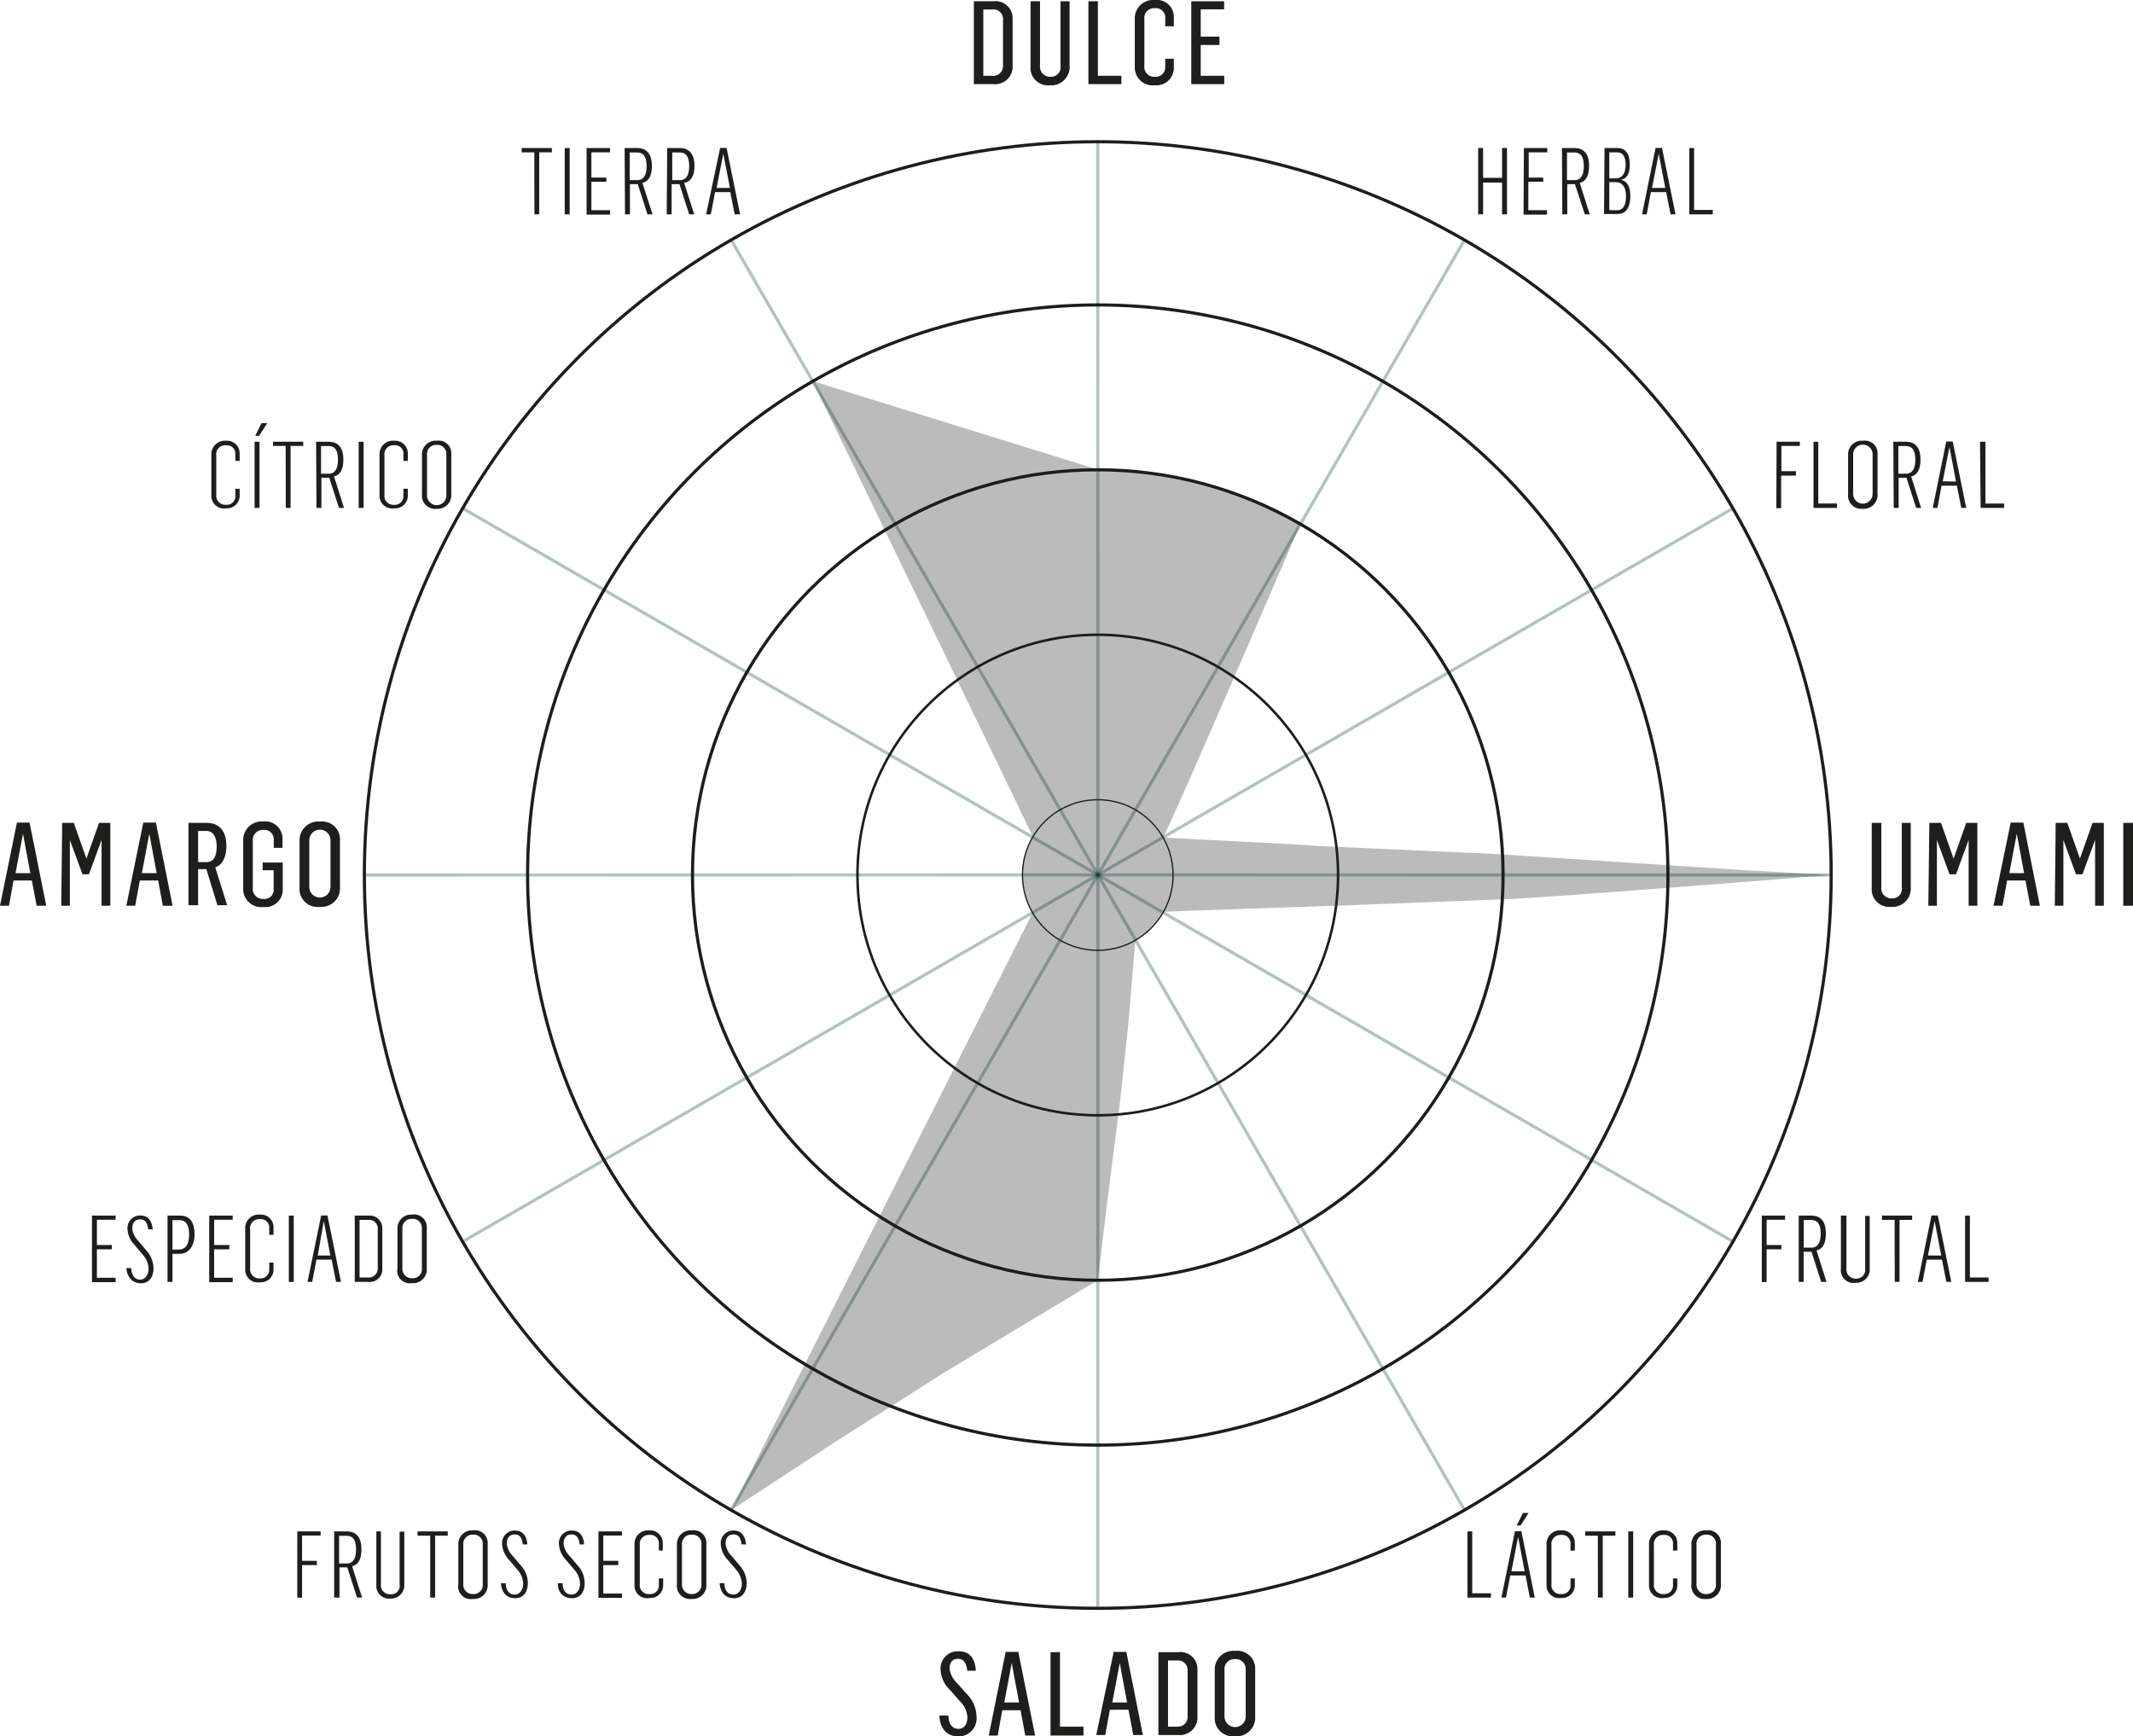 <svg xmlns="http://www.w3.org/2000/svg" viewBox="0 0 168.83 137.45"><defs><style>.cls-1{isolation:isolate;}.cls-2,.cls-3,.cls-4,.cls-5{fill:none;stroke-miterlimit:10;}.cls-2{stroke:#023333;}.cls-2,.cls-4{stroke-width:0.25px;}.cls-2,.cls-8{opacity:0.3;}.cls-3,.cls-4,.cls-5{stroke:#1d1e1c;}.cls-3{stroke-width:0.2px;}.cls-5{stroke-width:0.1px;}.cls-6{mix-blend-mode:multiply;}.cls-7{fill:#1e1e1c;}.cls-8{fill:#1d1d1b;}</style></defs><g class="cls-1"><g id="Capa_1" data-name="Capa 1"><line class="cls-2" x1="86.9" y1="69.26" x2="115.92" y2="18.99"/><line class="cls-2" x1="137.17" y1="40.24" x2="86.9" y2="69.26"/><line class="cls-2" x1="144.95" y1="69.27" x2="86.9" y2="69.26"/><line class="cls-2" x1="137.17" y1="98.29" x2="86.9" y2="69.26"/><line class="cls-2" x1="115.92" y1="119.54" x2="86.9" y2="69.26"/><line class="cls-2" x1="86.89" y1="127.32" x2="86.9" y2="69.26"/><line class="cls-2" x1="57.87" y1="119.54" x2="86.9" y2="69.26"/><line class="cls-2" x1="36.62" y1="98.29" x2="86.9" y2="69.26"/><line class="cls-2" x1="28.84" y1="69.27" x2="86.9" y2="69.26"/><line class="cls-2" x1="36.62" y1="40.24" x2="86.9" y2="69.26"/><line class="cls-2" x1="57.87" y1="18.99" x2="86.9" y2="69.26"/><line class="cls-2" x1="86.89" y1="11.21" x2="86.9" y2="69.26"/><circle class="cls-3" cx="86.89" cy="69.27" r="19.02"/><circle class="cls-4" cx="86.89" cy="69.27" r="32.08"/><circle class="cls-4" cx="86.89" cy="69.27" r="45.13"/><circle class="cls-4" cx="86.89" cy="69.27" r="58.05"/><circle class="cls-5" cx="86.89" cy="69.27" r="5.96"/><g class="cls-6"><path class="cls-7" d="M90.2,167.42l.72,0c0,.6.26,1.05.79,1.05s.71-.48.71-.92a1.9,1.9,0,0,0-.57-1.24l-.77-.88a2.37,2.37,0,0,1-.78-1.63,1.36,1.36,0,0,1,1.43-1.47c.72,0,1.29.39,1.36,1.54l-.68,0c-.08-.64-.29-.94-.73-.94s-.67.27-.67.79a2,2,0,0,0,.64,1.18l.68.77a2.56,2.56,0,0,1,.81,1.81,1.42,1.42,0,0,1-1.44,1.59C90.8,169.06,90.26,168.47,90.2,167.42Z" transform="translate(-15.85 -31.61)"/><path class="cls-7" d="M95.45,162.38h1L97.78,169H97l-.37-2H95.18l-.36,2h-.71Zm1.06,4-.58-3.12h0l-.59,3.12Z" transform="translate(-15.85 -31.61)"/><path class="cls-7" d="M99,162.4h.75v5.9h1.86V169H99Z" transform="translate(-15.85 -31.61)"/><path class="cls-7" d="M104,162.38h1l1.31,6.58h-.76l-.38-2H103.7l-.37,2h-.71Zm1.06,4-.58-3.12h0l-.59,3.12Z" transform="translate(-15.85 -31.61)"/><path class="cls-7" d="M107.54,162.4h1.56a1.35,1.35,0,0,1,1.53,1.38v3.69a1.4,1.4,0,0,1-1.55,1.49h-1.54Zm1.49,5.9a.77.77,0,0,0,.82-.84v-3.6a.75.75,0,0,0-.82-.8h-.73v5.24Z" transform="translate(-15.85 -31.61)"/><path class="cls-7" d="M112,167.49v-3.63a1.48,1.48,0,0,1,1.62-1.56,1.41,1.41,0,0,1,1.58,1.48v3.68a1.49,1.49,0,0,1-1.61,1.6A1.44,1.44,0,0,1,112,167.49Zm2.45,0v-3.72a.79.79,0,0,0-.86-.82.78.78,0,0,0-.82.85v3.69a.84.84,0,1,0,1.68,0Z" transform="translate(-15.85 -31.61)"/></g><g class="cls-6"><path class="cls-7" d="M92.93,31.71h1.55A1.35,1.35,0,0,1,96,33.09v3.69a1.39,1.39,0,0,1-1.54,1.49H92.93Zm1.48,5.9a.77.77,0,0,0,.83-.84V33.16a.75.75,0,0,0-.83-.8h-.73v5.25Z" transform="translate(-15.85 -31.61)"/><path class="cls-7" d="M97.42,36.86V31.71h.75v5.08a.8.8,0,0,0,.83.9.76.76,0,0,0,.79-.89V31.71h.72v5.1a1.45,1.45,0,0,1-1.57,1.55A1.38,1.38,0,0,1,97.42,36.86Z" transform="translate(-15.85 -31.61)"/><path class="cls-7" d="M102,31.71h.75v5.9h1.86v.66H102Z" transform="translate(-15.85 -31.61)"/><path class="cls-7" d="M105.67,36.89V33.11a1.46,1.46,0,0,1,1.6-1.5,1.34,1.34,0,0,1,1.49,1.33v.75h-.68v-.64a.74.74,0,0,0-.82-.79.77.77,0,0,0-.83.87v3.68a.78.78,0,0,0,.85.88.75.75,0,0,0,.8-.78v-.65h.68v.68a1.37,1.37,0,0,1-1.49,1.42A1.42,1.42,0,0,1,105.67,36.89Z" transform="translate(-15.85 -31.61)"/><path class="cls-7" d="M110.14,31.71h2.6v.64h-1.85v2.16h1.48v.66h-1.48v2.44h1.86v.66h-2.61Z" transform="translate(-15.85 -31.61)"/></g><g class="cls-6"><path class="cls-7" d="M58.14,43.67h-1v-.34h2.39v.34h-1v4.91h-.38Z" transform="translate(-15.85 -31.61)"/><path class="cls-7" d="M60.55,43.33h.39v5.25h-.39Z" transform="translate(-15.85 -31.61)"/><path class="cls-7" d="M62.28,43.33h1.85v.34H62.66v2h1.19V46H62.66v2.25h1.48v.35H62.28Z" transform="translate(-15.85 -31.61)"/><path class="cls-7" d="M65.29,43.33h1c.81,0,1.16.56,1.16,1.41s-.29,1.24-.75,1.35l.8,2.49h-.4l-.77-2.39h-.62v2.39h-.39Zm1,2.54c.51,0,.74-.42.74-1.08s-.16-1.11-.77-1.11h-.57v2.19Z" transform="translate(-15.85 -31.61)"/><path class="cls-7" d="M68.66,43.33h1c.81,0,1.16.56,1.16,1.41S70.5,46,70,46.09l.8,2.49h-.4l-.77-2.39h-.62v2.39h-.39Zm1,2.54c.51,0,.74-.42.74-1.08s-.16-1.11-.77-1.11h-.57v2.19Z" transform="translate(-15.85 -31.61)"/><path class="cls-7" d="M72.85,43.32h.51l1.07,5.26H74l-.35-1.76h-1.2l-.34,1.76h-.37Zm.78,3.17-.53-2.71h0l-.53,2.71Z" transform="translate(-15.85 -31.61)"/></g><g class="cls-6"><path class="cls-7" d="M32.58,70.81V67.62a1.07,1.07,0,0,1,1.16-1.12,1,1,0,0,1,1.08,1v.6h-.34v-.52a.67.67,0,0,0-.74-.72.71.71,0,0,0-.77.81v3.09a.72.72,0,0,0,.78.81.67.67,0,0,0,.73-.71V70.3h.34v.55a1,1,0,0,1-1.07,1A1,1,0,0,1,32.58,70.81Z" transform="translate(-15.85 -31.61)"/><path class="cls-7" d="M36,66.58h.39v5.24H36Zm.55-1.47H37l-.64,1h-.31Z" transform="translate(-15.85 -31.61)"/><path class="cls-7" d="M38.46,66.91h-1v-.33h2.39v.33h-1v4.91h-.38Z" transform="translate(-15.85 -31.61)"/><path class="cls-7" d="M40.87,66.58h1c.81,0,1.16.55,1.16,1.4s-.29,1.24-.74,1.35l.79,2.49h-.4l-.77-2.39h-.62v2.39h-.39Zm1,2.53c.5,0,.73-.42.73-1.08s-.15-1.11-.76-1.11h-.58v2.19Z" transform="translate(-15.85 -31.61)"/><path class="cls-7" d="M44.24,66.58h.39v5.24h-.39Z" transform="translate(-15.85 -31.61)"/><path class="cls-7" d="M45.89,70.81V67.62a1.06,1.06,0,0,1,1.16-1.12,1,1,0,0,1,1.08,1v.6h-.35v-.52a.66.66,0,0,0-.74-.72.71.71,0,0,0-.76.81v3.09a.71.71,0,0,0,.77.81.67.67,0,0,0,.73-.71V70.3h.35v.55a1,1,0,0,1-1.08,1A1,1,0,0,1,45.89,70.81Z" transform="translate(-15.85 -31.61)"/><path class="cls-7" d="M49.25,70.73V67.65a1.08,1.08,0,0,1,1.17-1.15,1,1,0,0,1,1.15,1.07v3.12a1.09,1.09,0,0,1-1.17,1.2A1.05,1.05,0,0,1,49.25,70.73Zm1.93,0V67.58a.71.71,0,0,0-.78-.75.72.72,0,0,0-.75.78v3.13a.77.77,0,1,0,1.53,0Z" transform="translate(-15.85 -31.61)"/></g><g class="cls-6"><path class="cls-7" d="M132.85,43.33h.39v2.36h1.5V43.33h.39v5.25h-.39V46.06h-1.5v2.52h-.39Z" transform="translate(-15.85 -31.61)"/><path class="cls-7" d="M136.47,43.33h1.85v.34h-1.47v2H138V46h-1.18v2.25h1.48v.35h-1.86Z" transform="translate(-15.85 -31.61)"/><path class="cls-7" d="M139.48,43.33h1c.81,0,1.15.56,1.15,1.41s-.29,1.24-.74,1.35l.79,2.49h-.39l-.78-2.39h-.61v2.39h-.39Zm1,2.54c.51,0,.73-.42.73-1.08s-.15-1.11-.76-1.11h-.57v2.19Z" transform="translate(-15.85 -31.61)"/><path class="cls-7" d="M142.85,43.33h1c.73,0,1,.52,1,1.3s-.26,1.14-.71,1.21v0c.57.11.75.65.75,1.27,0,1.06-.42,1.44-1,1.44h-1.08Zm.9,2.4c.43,0,.77-.32.77-1.06s-.27-1-.67-1h-.62v2.06Zm.12,2.52c.44,0,.68-.38.68-1.13s-.34-1.09-.79-1.09h-.53v2.22Z" transform="translate(-15.85 -31.61)"/><path class="cls-7" d="M146.89,43.32h.51l1.07,5.26h-.39l-.35-1.76h-1.21l-.33,1.76h-.37Zm.77,3.17-.52-2.71h0l-.53,2.71Z" transform="translate(-15.85 -31.61)"/><path class="cls-7" d="M149.56,43.33h.38v4.9h1.48v.35h-1.86Z" transform="translate(-15.85 -31.61)"/></g><g class="cls-6"><path class="cls-7" d="M39.38,152.84h1.85v.33H39.76v2h1.17v.34H39.76v2.58h-.38Z" transform="translate(-15.85 -31.61)"/><path class="cls-7" d="M42.3,152.84h1c.81,0,1.16.55,1.16,1.41s-.29,1.24-.74,1.35l.79,2.48h-.4l-.77-2.39h-.62v2.39H42.3Zm1,2.54c.5,0,.73-.42.73-1.08s-.15-1.11-.76-1.11h-.58v2.19Z" transform="translate(-15.85 -31.61)"/><path class="cls-7" d="M45.64,157.05v-4.21H46V157a.72.72,0,0,0,.75.82.68.68,0,0,0,.73-.8v-4.16h.37V157a1.06,1.06,0,0,1-1.13,1.16A1,1,0,0,1,45.64,157.05Z" transform="translate(-15.85 -31.61)"/><path class="cls-7" d="M49.9,153.18h-1v-.34h2.39v.34h-1v4.9H49.9Z" transform="translate(-15.85 -31.61)"/><path class="cls-7" d="M52.13,157v-3.09a1.08,1.08,0,0,1,1.17-1.15,1,1,0,0,1,1.15,1.07V157a1.09,1.09,0,0,1-1.18,1.19A1,1,0,0,1,52.13,157Zm1.93,0v-3.15a.71.71,0,0,0-.78-.75.72.72,0,0,0-.76.78V157a.74.74,0,0,0,.78.8A.72.72,0,0,0,54.06,157Z" transform="translate(-15.85 -31.61)"/><path class="cls-7" d="M55.5,156.94h.38c0,.56.27.9.71.9s.67-.44.67-.85a1.74,1.74,0,0,0-.44-1.1l-.68-.8a2,2,0,0,1-.55-1.23,1,1,0,0,1,1-1.09c.54,0,.93.3,1,1.1h-.36c-.07-.57-.28-.79-.64-.79s-.63.23-.63.74a1.68,1.68,0,0,0,.51,1l.58.69a2.1,2.1,0,0,1,.58,1.41c0,.73-.36,1.21-1,1.21S55.56,157.74,55.5,156.94Z" transform="translate(-15.85 -31.61)"/><path class="cls-7" d="M60,156.94h.38c0,.56.27.9.71.9s.67-.44.67-.85a1.74,1.74,0,0,0-.44-1.1l-.68-.8a2,2,0,0,1-.55-1.23,1,1,0,0,1,1-1.09c.54,0,.93.3,1,1.1h-.36c-.07-.57-.28-.79-.64-.79s-.63.23-.63.74a1.68,1.68,0,0,0,.51,1l.58.69a2.1,2.1,0,0,1,.58,1.41c0,.73-.36,1.21-1,1.21S60,157.74,60,156.94Z" transform="translate(-15.85 -31.61)"/><path class="cls-7" d="M63.22,152.84h1.86v.33H63.6v2h1.19v.34H63.6v2.25h1.48v.34H63.22Z" transform="translate(-15.85 -31.61)"/><path class="cls-7" d="M66.07,157.07v-3.19a1.07,1.07,0,0,1,1.16-1.12,1,1,0,0,1,1.08,1v.6H68v-.51a.67.67,0,0,0-.74-.73.72.72,0,0,0-.77.82V157a.71.71,0,0,0,.78.8.67.67,0,0,0,.73-.71v-.53h.34v.55a1,1,0,0,1-1.07,1A1,1,0,0,1,66.07,157.07Z" transform="translate(-15.85 -31.61)"/><path class="cls-7" d="M69.43,157v-3.09a1.08,1.08,0,0,1,1.18-1.15,1,1,0,0,1,1.15,1.07V157a1.09,1.09,0,0,1-1.18,1.19A1.05,1.05,0,0,1,69.43,157Zm1.94,0v-3.15a.71.71,0,0,0-.78-.75.72.72,0,0,0-.76.78V157a.74.74,0,0,0,.77.8A.73.73,0,0,0,71.37,157Z" transform="translate(-15.85 -31.61)"/><path class="cls-7" d="M72.81,156.94h.38c0,.56.27.9.71.9s.67-.44.67-.85a1.79,1.79,0,0,0-.44-1.1l-.68-.8a2,2,0,0,1-.55-1.23,1,1,0,0,1,1-1.09c.54,0,.92.3,1,1.1h-.36c-.06-.57-.27-.79-.64-.79s-.62.23-.62.74a1.68,1.68,0,0,0,.51,1l.58.69a2.15,2.15,0,0,1,.58,1.41c0,.73-.36,1.21-1,1.21S72.87,157.74,72.81,156.94Z" transform="translate(-15.85 -31.61)"/></g><g class="cls-6"><path class="cls-7" d="M132,152.84h.38v4.9h1.48v.34H132Z" transform="translate(-15.85 -31.61)"/><path class="cls-7" d="M135.76,152.83h.51l1.06,5.25h-.39l-.34-1.75h-1.21l-.34,1.75h-.36Zm.77,3.17-.52-2.72h0l-.53,2.72Zm-.13-4.62h.44l-.64,1h-.31Z" transform="translate(-15.85 -31.61)"/><path class="cls-7" d="M138.26,157.07v-3.19a1.07,1.07,0,0,1,1.16-1.12,1,1,0,0,1,1.08,1v.6h-.34v-.51a.67.67,0,0,0-.74-.73.72.72,0,0,0-.77.82V157a.71.71,0,0,0,.78.8.67.67,0,0,0,.73-.71v-.53h.34v.55a1,1,0,0,1-1.07,1A1,1,0,0,1,138.26,157.07Z" transform="translate(-15.85 -31.61)"/><path class="cls-7" d="M142.32,153.18h-1v-.34h2.39v.34h-1v4.9h-.38Z" transform="translate(-15.85 -31.61)"/><path class="cls-7" d="M144.73,152.84h.39v5.24h-.39Z" transform="translate(-15.85 -31.61)"/><path class="cls-7" d="M146.37,157.07v-3.19a1.07,1.07,0,0,1,1.16-1.12,1,1,0,0,1,1.08,1v.6h-.34v-.51a.67.67,0,0,0-.74-.73.72.72,0,0,0-.77.82V157a.71.71,0,0,0,.78.8.67.67,0,0,0,.73-.71v-.53h.34v.55a1,1,0,0,1-1.07,1A1,1,0,0,1,146.37,157.07Z" transform="translate(-15.85 -31.61)"/><path class="cls-7" d="M149.73,157v-3.09a1.08,1.08,0,0,1,1.18-1.15,1,1,0,0,1,1.15,1.07V157a1.09,1.09,0,0,1-1.18,1.19A1.05,1.05,0,0,1,149.73,157Zm1.94,0v-3.15a.71.71,0,0,0-.78-.75.72.72,0,0,0-.76.78V157a.74.74,0,0,0,.77.8A.73.73,0,0,0,151.67,157Z" transform="translate(-15.85 -31.61)"/></g><g class="cls-6"><path class="cls-7" d="M156.47,66.58h1.84v.33h-1.46v2H158v.35h-1.17v2.58h-.38Z" transform="translate(-15.85 -31.61)"/><path class="cls-7" d="M159.39,66.58h.38v4.89h1.48v.35h-1.86Z" transform="translate(-15.85 -31.61)"/><path class="cls-7" d="M162.13,70.73V67.65a1.08,1.08,0,0,1,1.18-1.15,1,1,0,0,1,1.15,1.07v3.12a1.1,1.1,0,0,1-1.18,1.2A1.05,1.05,0,0,1,162.13,70.73Zm1.94,0V67.58a.77.77,0,0,0-1.54,0v3.13a.77.77,0,1,0,1.54,0Z" transform="translate(-15.85 -31.61)"/><path class="cls-7" d="M165.71,66.58h1c.81,0,1.15.55,1.15,1.4s-.28,1.24-.74,1.35l.79,2.49h-.39l-.77-2.39h-.62v2.39h-.39Zm1,2.53c.51,0,.74-.42.74-1.08s-.16-1.11-.77-1.11h-.57v2.19Z" transform="translate(-15.85 -31.61)"/><path class="cls-7" d="M169.9,66.56h.51l1.07,5.26h-.39l-.35-1.76h-1.21l-.33,1.76h-.37Zm.77,3.17L170.15,67h0l-.53,2.71Z" transform="translate(-15.85 -31.61)"/><path class="cls-7" d="M172.57,66.58H173v4.89h1.48v.35h-1.86Z" transform="translate(-15.85 -31.61)"/></g><g class="cls-6"><path class="cls-7" d="M23.13,127.84H25v.33H23.52v2H24.7v.34H23.52v2.25H25v.35H23.13Z" transform="translate(-15.85 -31.61)"/><path class="cls-7" d="M25.85,132l.38,0c.05.56.27.91.71.91s.67-.45.67-.86a1.75,1.75,0,0,0-.44-1.09l-.68-.81a1.94,1.94,0,0,1-.55-1.23,1,1,0,0,1,1-1.09c.54,0,.92.3,1,1.1h-.36c-.06-.56-.28-.79-.64-.79s-.62.23-.62.74a1.68,1.68,0,0,0,.51,1l.58.69A2.17,2.17,0,0,1,28,132c0,.72-.36,1.2-1,1.2S25.91,132.74,25.85,132Z" transform="translate(-15.85 -31.61)"/><path class="cls-7" d="M29.11,127.84h1c.85,0,1.14.65,1.14,1.48s-.39,1.55-1.2,1.55H29.5v2.22h-.39Zm.88,2.69c.58,0,.83-.44.83-1.21,0-.62-.18-1.12-.78-1.12H29.5v2.33Z" transform="translate(-15.85 -31.61)"/><path class="cls-7" d="M32.41,127.84h1.86v.33H32.8v2H34v.34H32.8v2.25h1.47v.35H32.41Z" transform="translate(-15.85 -31.61)"/><path class="cls-7" d="M35.26,132.07v-3.18a1.07,1.07,0,0,1,1.16-1.13,1,1,0,0,1,1.08,1v.6h-.34v-.51a.67.67,0,0,0-.74-.73.72.72,0,0,0-.77.82V132a.72.72,0,0,0,.78.81.68.68,0,0,0,.73-.72v-.53h.34v.56a1,1,0,0,1-1.07,1A1,1,0,0,1,35.26,132.07Z" transform="translate(-15.85 -31.61)"/><path class="cls-7" d="M38.71,127.84h.39v5.25h-.39Z" transform="translate(-15.85 -31.61)"/><path class="cls-7" d="M41.27,127.83h.5l1.07,5.26h-.39l-.35-1.76H40.9l-.34,1.76h-.37ZM42,131l-.52-2.72h0L41,131Z" transform="translate(-15.85 -31.61)"/><path class="cls-7" d="M43.93,127.84H45a1,1,0,0,1,1.11,1V132A1,1,0,0,1,45,133.09H43.93Zm1.06,4.9a.71.71,0,0,0,.76-.76v-3.07a.68.68,0,0,0-.75-.73h-.69v4.56Z" transform="translate(-15.85 -31.61)"/><path class="cls-7" d="M47.31,132v-3.08a1.09,1.09,0,0,1,1.17-1.16,1,1,0,0,1,1.15,1.07V132a1.09,1.09,0,0,1-1.18,1.19A1,1,0,0,1,47.31,132Zm1.93,0v-3.15a.71.71,0,0,0-.78-.75.72.72,0,0,0-.76.78V132a.74.74,0,0,0,.78.8A.72.72,0,0,0,49.24,132Z" transform="translate(-15.85 -31.61)"/></g><g class="cls-6"><path class="cls-7" d="M155.3,127.84h1.84v.33h-1.46v2h1.17v.34h-1.17v2.59h-.38Z" transform="translate(-15.85 -31.61)"/><path class="cls-7" d="M158.22,127.84h1c.81,0,1.15.55,1.15,1.41s-.28,1.24-.74,1.35l.79,2.49H160l-.77-2.39h-.62v2.39h-.39Zm1,2.54c.51,0,.74-.42.74-1.08s-.16-1.11-.77-1.11h-.57v2.19Z" transform="translate(-15.85 -31.61)"/><path class="cls-7" d="M161.56,132.06v-4.22H162V132a.73.73,0,0,0,.75.83.7.7,0,0,0,.73-.81v-4.16h.36V132a1.06,1.06,0,0,1-1.12,1.16A1,1,0,0,1,161.56,132.06Z" transform="translate(-15.85 -31.61)"/><path class="cls-7" d="M165.81,128.18h-1v-.34h2.39v.34h-1v4.91h-.38Z" transform="translate(-15.85 -31.61)"/><path class="cls-7" d="M168.73,127.83h.5l1.07,5.26h-.39l-.35-1.76h-1.2l-.34,1.76h-.37Zm.77,3.17-.52-2.72h0l-.53,2.72Z" transform="translate(-15.85 -31.61)"/><path class="cls-7" d="M171.39,127.84h.38v4.9h1.48v.35h-1.86Z" transform="translate(-15.85 -31.61)"/></g><g class="cls-6"><path class="cls-7" d="M17.19,96.73h1l1.32,6.58h-.76l-.38-2H16.92l-.36,2h-.71Zm1.06,4-.58-3.12h0l-.59,3.12Z" transform="translate(-15.85 -31.61)"/><path class="cls-7" d="M20.77,96.75h.92l1,2.83h0l1-2.83h.89v6.56h-.69V98.1h0l-1,2.72h-.51l-1-2.71h0v5.2h-.68Z" transform="translate(-15.85 -31.61)"/><path class="cls-7" d="M27.19,96.73h1l1.32,6.58h-.77l-.37-2H26.92l-.37,2h-.7Zm1.06,4-.58-3.12h0l-.59,3.12Z" transform="translate(-15.85 -31.61)"/><path class="cls-7" d="M30.77,96.75h1.44c1,0,1.56.66,1.56,1.82,0,.93-.34,1.53-.88,1.7l.94,3h-.77l-.88-2.86h-.65v2.86h-.76Zm1.42,3.11c.55,0,.81-.43.81-1.23,0-.64-.19-1.24-.83-1.24h-.64v2.47Z" transform="translate(-15.85 -31.61)"/><path class="cls-7" d="M35.1,101.92V98.16a1.47,1.47,0,0,1,1.6-1.52A1.36,1.36,0,0,1,38.21,98v.73h-.69v-.64a.74.74,0,0,0-.82-.78.8.8,0,0,0-.84.91v3.67a.79.79,0,0,0,.84.88.72.72,0,0,0,.81-.8v-1.47h-.87v-.61h1.59V102a1.37,1.37,0,0,1-1.52,1.41A1.43,1.43,0,0,1,35.1,101.92Z" transform="translate(-15.85 -31.61)"/><path class="cls-7" d="M39.56,101.84V98.2a1.48,1.48,0,0,1,1.62-1.55,1.41,1.41,0,0,1,1.58,1.48v3.67a1.48,1.48,0,0,1-1.61,1.6A1.43,1.43,0,0,1,39.56,101.84Zm2.45,0V98.13a.84.84,0,0,0-1.68,0v3.69a.84.84,0,1,0,1.68,0Z" transform="translate(-15.85 -31.61)"/></g><g class="cls-6"><path class="cls-7" d="M164,101.9V96.75h.76v5.08a.8.8,0,0,0,.83.9.76.76,0,0,0,.79-.89V96.75h.71v5.1a1.45,1.45,0,0,1-1.56,1.55A1.39,1.39,0,0,1,164,101.9Z" transform="translate(-15.85 -31.61)"/><path class="cls-7" d="M168.56,96.75h.92l1,2.83h0l1-2.83h.88v6.56h-.69V98.1h0l-1,2.72h-.51l-1-2.71h0v5.2h-.68Z" transform="translate(-15.85 -31.61)"/><path class="cls-7" d="M175,96.73h1l1.31,6.58h-.76l-.38-2h-1.45l-.37,2h-.71Zm1.06,4-.58-3.12h0l-.59,3.12Z" transform="translate(-15.85 -31.61)"/><path class="cls-7" d="M178.56,96.75h.92l1,2.83h0l1-2.83h.89v6.56h-.69V98.1h0l-1,2.72h-.51l-1-2.71h0v5.2h-.68Z" transform="translate(-15.85 -31.61)"/><path class="cls-7" d="M183.91,96.75h.77v6.56h-.77Z" transform="translate(-15.85 -31.61)"/></g><path class="cls-8" d="M115.48,71.43l1.17.53a11.71,11.71,0,0,1,2.13,1.13c-.68,1.58-9.55,22.18-10.85,24.8,0,.07,12,.6,12,.68L134,99.2l20,1.3,6.79.37c-1.22.12-22.87,1.83-25.66,1.92l-13.53.52s-13.69.46-13.74.49l-.23.47a4.11,4.11,0,0,1-.4.52l-.39.41-.5.43-.63.41-.53,6.39c-.06.65-.62,5.86-.67,6.31,0,0-1,7.85-1,7.84l-.76,6.37-12.27,7.38-8.37,5.33c-.34.22-8.41,5.52-8.38,5.49l23.86-47.29a6.12,6.12,0,0,1-.69-1.85,3.25,3.25,0,0,1-.11-1.14,4.84,4.84,0,0,1,.83-3L90.92,84,80.17,61.78l22.57,7s1.25,0,1.39,0c.87.08,2.4.28,2.41.27l3.57.52a14.28,14.28,0,0,0,2.08.62,12.9,12.9,0,0,1,1.79.61Z" transform="translate(-15.85 -31.61)"/></g></g></svg>